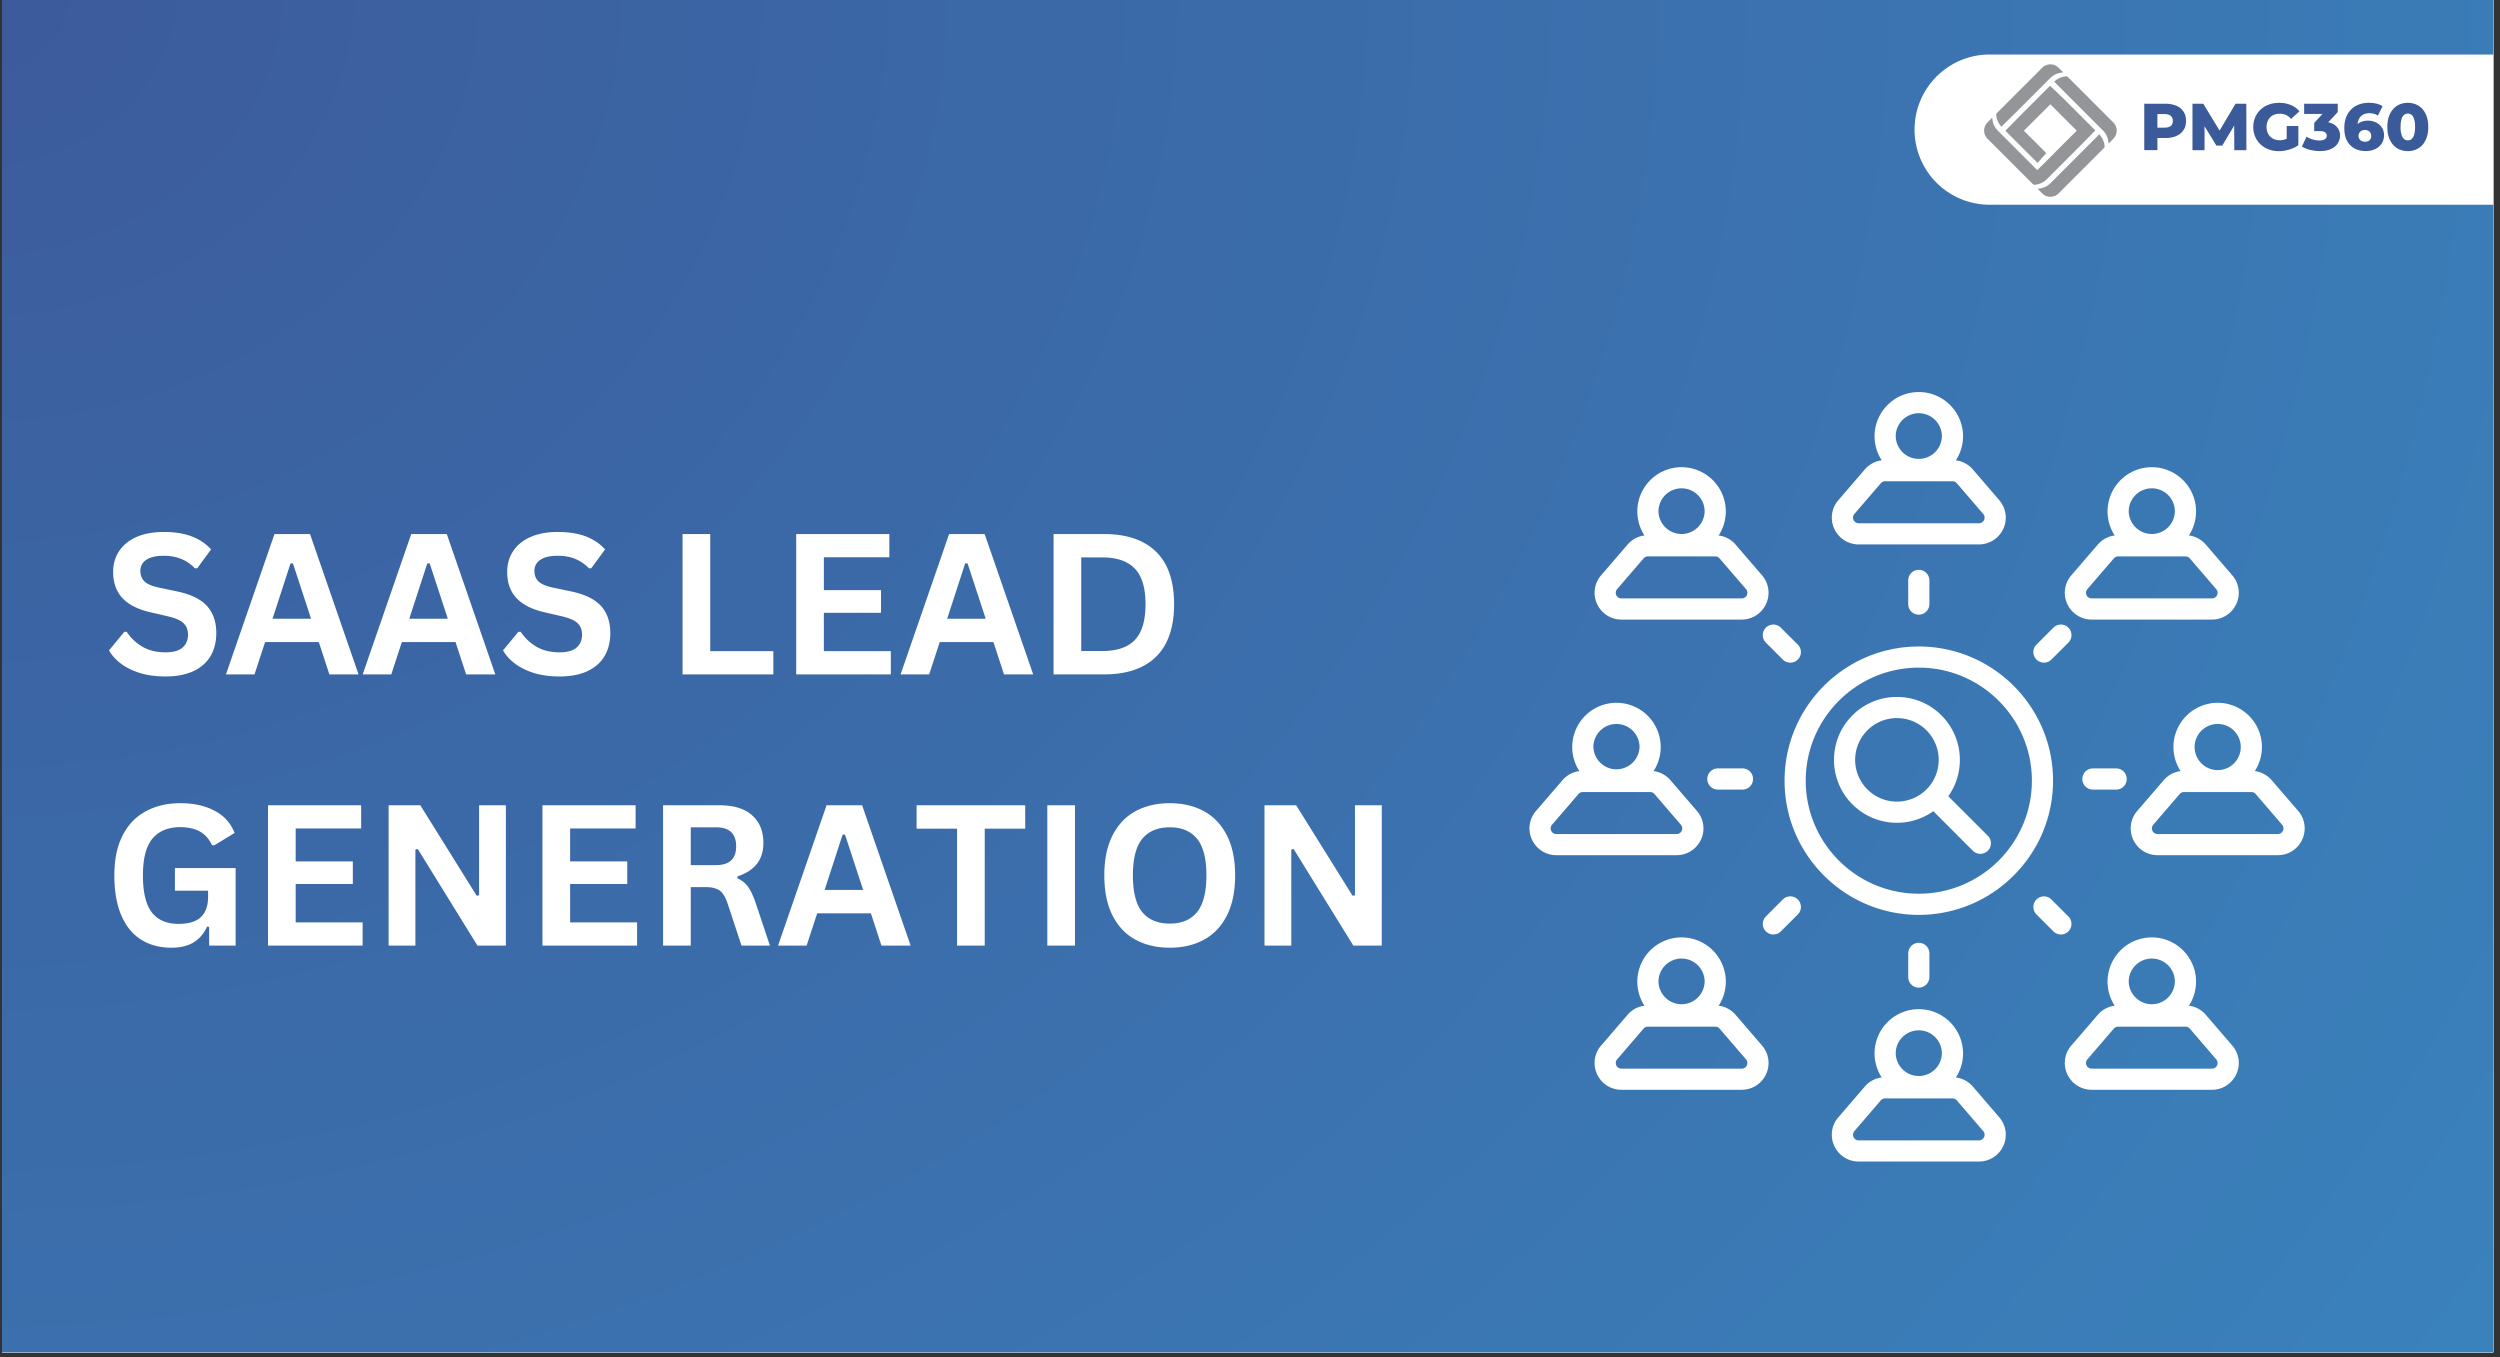 <svg xmlns="http://www.w3.org/2000/svg" width="350" viewBox="0 0 262.5 142.5" height="190" version="1.0"><rect x="0" y="0" width="262.5" height="142.5" fill="#333333" stroke="none"/><defs><clipPath id="a"><path d="M.21 0h261.583v142H.211Zm0 0"/></clipPath><clipPath id="c"><path d="M201.027 5.723h60.766V21.5h-60.766Zm0 0"/></clipPath><clipPath id="d"><path d="M208.914 5.723h82.348a7.888 7.888 0 0 1 7.886 7.89 7.887 7.887 0 0 1-7.886 7.887h-82.348a7.887 7.887 0 0 1-7.887-7.887c0-4.36 3.532-7.89 7.887-7.89"/></clipPath><clipPath id="e"><path d="M208.063 9H221v11h-12.938Zm0 0"/></clipPath><clipPath id="f"><path d="M196 41.129h11V51h-11Zm0 0"/></clipPath><clipPath id="g"><path d="M223.703 80.926h18.285v8.918h-18.285Zm0 0"/></clipPath><clipPath id="h"><path d="M160.367 80H179v10h-18.633Zm0 0"/></clipPath><clipPath id="i"><path d="M192.324 113.11h18.313v8.85h-18.313Zm0 0"/></clipPath><radialGradient gradientTransform="matrix(1.085 0 0 .915 -3.191 -.735)" gradientUnits="userSpaceOnUse" r="293.436" cx="0" id="b" cy="0" fx="0" fy="0"><stop stop-color="#3C5A9B" offset="0"/><stop stop-color="#3C5B9C" offset=".016"/><stop stop-color="#3C5B9C" offset=".027"/><stop stop-color="#3C5C9D" offset=".039"/><stop stop-color="#3C5C9D" offset=".051"/><stop stop-color="#3C5D9D" offset=".063"/><stop stop-color="#3C5D9E" offset=".074"/><stop stop-color="#3C5E9E" offset=".086"/><stop stop-color="#3C5E9E" offset=".098"/><stop stop-color="#3C5F9F" offset=".109"/><stop stop-color="#3C5F9F" offset=".121"/><stop stop-color="#3C60A0" offset=".133"/><stop stop-color="#3C61A1" offset=".156"/><stop stop-color="#3C62A1" offset=".18"/><stop stop-color="#3B63A2" offset=".203"/><stop stop-color="#3B64A3" offset=".227"/><stop stop-color="#3B64A4" offset=".25"/><stop stop-color="#3B65A4" offset=".273"/><stop stop-color="#3B66A5" offset=".293"/><stop stop-color="#3B67A6" offset=".313"/><stop stop-color="#3B68A6" offset=".332"/><stop stop-color="#3B68A7" offset=".352"/><stop stop-color="#3B69A8" offset=".371"/><stop stop-color="#3B6AA8" offset=".391"/><stop stop-color="#3B6BA9" offset=".406"/><stop stop-color="#3B6BA9" offset=".422"/><stop stop-color="#3B6CAA" offset=".438"/><stop stop-color="#3B6CAA" offset=".453"/><stop stop-color="#3B6DAB" offset=".469"/><stop stop-color="#3B6EAB" offset=".484"/><stop stop-color="#3B6EAC" offset=".5"/><stop stop-color="#3B6FAC" offset=".516"/><stop stop-color="#3B6FAD" offset=".527"/><stop stop-color="#3B70AD" offset=".539"/><stop stop-color="#3B70AD" offset=".551"/><stop stop-color="#3B71AE" offset=".563"/><stop stop-color="#3B71AE" offset=".574"/><stop stop-color="#3B72AF" offset=".598"/><stop stop-color="#3B73B0" offset=".621"/><stop stop-color="#3B74B1" offset=".645"/><stop stop-color="#3B75B1" offset=".664"/><stop stop-color="#3B76B2" offset=".684"/><stop stop-color="#3A76B2" offset=".703"/><stop stop-color="#3A77B3" offset=".719"/><stop stop-color="#3A78B3" offset=".734"/><stop stop-color="#3A78B4" offset=".75"/><stop stop-color="#3A79B4" offset=".766"/><stop stop-color="#3A79B5" offset=".777"/><stop stop-color="#3A7AB5" offset=".789"/><stop stop-color="#3A7BB6" offset=".813"/><stop stop-color="#3A7CB7" offset=".836"/><stop stop-color="#3A7DB7" offset=".855"/><stop stop-color="#3A7DB8" offset=".871"/><stop stop-color="#3A7EB8" offset=".887"/><stop stop-color="#3A7EB9" offset=".898"/><stop stop-color="#3A7FBA" offset=".922"/><stop stop-color="#3A80BA" offset=".941"/><stop stop-color="#3A81BB" offset=".953"/><stop stop-color="#3A82BC" offset=".977"/><stop stop-color="#3A82BC" offset="1"/></radialGradient></defs><g clip-path="url(#a)"><path fill="#fff" d="M.21 0h262.08v149.012H.21Zm0 0"/><path fill="#fff" d="M.21 0h262.08v142.273H.21Zm0 0"/><path fill="#fff" d="M.21 0h262.08v142.273H.21Zm0 0"/><path fill="url(#b)" d="M.21 0v142h261.583V0Zm0 0"/></g><g clip-path="url(#c)"><g clip-path="url(#d)"><path fill="#fff" d="M201.027 5.723h98.121V21.5h-98.12Zm0 0"/></g></g><g clip-path="url(#e)"><path fill="#949599" d="M216.734 10.418c-.156-.16-.324-.309-.48-.461l-1-.95-3.074 3.075-.118.117-.312.32c-.07.075-.14.145-.21.215l-.977.993c1.054 1.05 2.101 2.101 3.156 3.152.074.074.152.148.226.226l.914-1.027-2.351-2.351c.93-.93 1.86-1.86 2.781-2.778.91.914 1.844 1.844 2.77 2.774-.801.797-1.618 1.613-2.434 2.43l-1.305 1.308c-.148.144-.273.273-.402.402l-.035-.031a4120.764 4120.764 0 0 1-4.13-4.133 1.957 1.957 0 0 1-.53-1.035c-.016-.09-.028-.187-.043-.312-.172.175-.32.332-.477.484-.496.5-.496 1.25.004 1.75l1.8 1.8 1.473 1.477c.5.496.993.992 1.497 1.489.039.039.12.058.18.05.5-.047.929-.25 1.284-.605a2715.403 2715.403 0 0 0 3.672-3.676l1.399-1.426c-1.09-1.093-2.184-2.187-3.278-3.277Zm0 0"/></g><path fill="#949599" d="M215.668 6.813c-.004 0-.004 0 0 0a.961.961 0 0 0-.152-.036c-.25-.043-.407-.004-.407-.004a1.156 1.156 0 0 0-.68.34c-.874.88-1.745 1.758-2.632 2.625-.04.04-.074.075-.106.114l-.882.882c-.383.383-.77.766-1.153 1.157-.043.046-.058.14-.054.207.046.468.234.867.546 1.207l1.547-1.528 3.578-3.578c.32-.316.711-.5 1.153-.57.066-.012.133-.016.222-.024-.324-.289-.566-.656-.98-.793ZM221.879 12.84c-.64-.645-1.281-1.285-1.926-1.926l-.984-.988c-.028-.04-.07-.07-.106-.102l-.254-.258c-.492-.488-.984-.98-1.472-1.472-.067-.067-.125-.09-.215-.078a2.088 2.088 0 0 0-1.23.562l1.386 1.387c1.242 1.242 2.488 2.484 3.727 3.73.324.32.504.715.574 1.164.012.063.016.125.027.223.176-.184.328-.34.48-.5.493-.508.493-1.246-.007-1.742ZM220.984 15.348a2.044 2.044 0 0 0-.566-1.246l-.988 1a1367.968 1367.968 0 0 1-4.148 4.148c-.317.316-.712.484-1.15.55a2.206 2.206 0 0 1-.179.016c.36.383.563.614.809.735 0 0 .015.008.039.015.031.016.062.024.094.036.117.035.3.078.52.058.089-.008.19-.031.292-.066h.004c.176-.063.32-.164.453-.297.8-.805 1.606-1.606 2.41-2.41.184-.184.371-.367.54-.535-.005 0 0 .003 0 0l.507-.512c.441-.438.879-.875 1.316-1.317a.245.245 0 0 0 .047-.175Zm0 0"/><path fill="#3b5a9a" d="M228.527 11.11a2.895 2.895 0 0 0-1.156-.215h-2.223v4.87h1.38v-1.273h.843c.445 0 .832-.07 1.156-.219.325-.144.575-.351.746-.62.176-.266.262-.587.262-.966 0-.363-.086-.683-.262-.957a1.658 1.658 0 0 0-.746-.62Zm-.593 2.109c-.145.12-.36.183-.645.183h-.762V11.98h.762c.285 0 .5.067.645.192.144.129.214.3.214.52 0 .226-.07.402-.214.527ZM234.73 10.895l-1.675 2.816-1.711-2.816h-1.133v4.875h1.266v-2.516l1.246 2.035h.613l1.254-2.105.012 2.586h1.27l-.009-4.875ZM238.371 12.32c.117-.125.266-.218.438-.28a1.56 1.56 0 0 1 .57-.099c.234 0 .45.043.644.13.192.09.372.226.54.413l.878-.796a2.351 2.351 0 0 0-.898-.66 3.149 3.149 0 0 0-1.227-.231c-.398 0-.761.062-1.093.187a2.622 2.622 0 0 0-.86.52c-.242.226-.43.496-.566.805a2.587 2.587 0 0 0-.203 1.023c0 .375.066.715.203 1.027.133.309.324.579.562.801.243.227.528.402.852.524.324.125.68.187 1.07.187.352 0 .711-.055 1.074-.164.364-.105.688-.258.973-.457v-2.02h-1.226v1.336c-.047.024-.09.043-.137.059a1.853 1.853 0 0 1-.602.102c-.203 0-.39-.036-.558-.102a1.233 1.233 0 0 1-.715-.727 1.554 1.554 0 0 1-.102-.566c0-.207.035-.398.102-.566a1.24 1.24 0 0 1 .281-.446ZM245.234 13.195a1.666 1.666 0 0 0-.773-.351l1.004-1.078v-.871h-3.531v1.07h1.925l-.867.941v.864h.578c.262 0 .453.039.567.125.117.085.175.199.175.347a.415.415 0 0 1-.207.375c-.14.09-.328.133-.562.133-.23 0-.461-.035-.703-.105a2.511 2.511 0 0 1-.649-.293l-.492 1.03c.238.157.528.278.867.356.34.082.68.125 1.02.125.488 0 .894-.082 1.203-.234.313-.156.543-.36.691-.606.153-.25.227-.511.227-.785 0-.422-.156-.77-.473-1.043ZM249.484 12.86a1.82 1.82 0 0 0-.84-.192c-.23 0-.437.031-.617.09a1.33 1.33 0 0 0-.468.258l-.008.007c.031-.34.137-.605.324-.793.223-.23.523-.343.902-.343.157 0 .313.02.465.054.153.036.293.098.434.2l.492-.993a2.094 2.094 0 0 0-.64-.265 3.43 3.43 0 0 0-.786-.09c-.512 0-.96.105-1.351.312-.387.211-.692.512-.91.91-.22.395-.329.876-.329 1.438 0 .527.094.969.282 1.324.191.356.453.625.789.809.34.184.738.277 1.191.277.356 0 .676-.07.969-.203a1.66 1.66 0 0 0 .687-.578c.168-.25.254-.547.254-.887 0-.308-.078-.582-.23-.808a1.538 1.538 0 0 0-.61-.528Zm-.586 1.742a.527.527 0 0 1-.23.21.795.795 0 0 1-.344.07.799.799 0 0 1-.36-.077.592.592 0 0 1-.32-.535c0-.125.028-.23.086-.325a.623.623 0 0 1 .235-.215.778.778 0 0 1 .351-.082c.204 0 .36.059.48.168.122.114.18.262.18.454a.615.615 0 0 1-.078.332ZM254.691 11.96a1.977 1.977 0 0 0-.761-.866 2.074 2.074 0 0 0-1.106-.297c-.418 0-.789.098-1.113.297-.32.195-.574.484-.762.867-.187.379-.277.836-.277 1.371s.09.992.277 1.371c.184.383.442.672.762.867.324.196.691.297 1.113.297.41 0 .781-.097 1.106-.297.324-.195.578-.484.761-.867.184-.379.278-.836.278-1.371s-.094-.992-.278-1.371Zm-1.207 2.188a.935.935 0 0 1-.265.45.603.603 0 0 1-.395.14.61.61 0 0 1-.394-.14c-.114-.094-.203-.243-.27-.45a2.74 2.74 0 0 1-.101-.816c0-.344.035-.617.101-.82.067-.207.156-.352.27-.45a.629.629 0 0 1 .394-.136.62.62 0 0 1 .395.136c.113.094.203.243.265.45.067.203.098.476.098.82 0 .336-.031.61-.098.816Zm0 0"/><path fill="#fff" d="M197.938 50.531a.59.59 0 0 0-.45.207l-2.777 3.227a.588.588 0 0 0-.05.703c.109.172.292.273.5.273h12.628a.59.59 0 0 0 .45-.976l-2.778-3.227a.59.59 0 0 0-.45-.207Zm9.851 6.633H195.16a2.801 2.801 0 0 1-2.375-1.305 2.785 2.785 0 0 1 .242-3.34l2.778-3.23a2.812 2.812 0 0 1 2.132-.977h7.075c.82 0 1.597.356 2.133.977l2.777 3.23c.816.946.91 2.29.242 3.34a2.801 2.801 0 0 1-2.375 1.305"/><g clip-path="url(#f)"><path fill="#fff" d="M201.473 43.387a2.424 2.424 0 0 0-2.422 2.422 2.424 2.424 0 0 0 4.847 0 2.427 2.427 0 0 0-2.425-2.422Zm0 7.062a4.65 4.65 0 0 1-4.645-4.64 4.65 4.65 0 0 1 4.645-4.645 4.651 4.651 0 0 1 4.648 4.645 4.65 4.65 0 0 1-4.648 4.64"/></g><g clip-path="url(#g)"><path fill="#fff" d="M229.32 83.164a.599.599 0 0 0-.449.203l-2.777 3.23a.59.59 0 0 0 .45.977h12.632a.583.583 0 0 0 .496-.273.587.587 0 0 0-.05-.703l-2.778-3.23a.599.599 0 0 0-.45-.204Zm9.856 6.629h-12.633a2.798 2.798 0 0 1-2.375-1.3 2.796 2.796 0 0 1 .242-3.345l2.778-3.226a2.802 2.802 0 0 1 2.132-.98h7.075c.82 0 1.597.355 2.132.98l2.782 3.226c.812.946.91 2.29.238 3.344a2.796 2.796 0 0 1-2.371 1.301"/></g><path fill="#fff" d="M232.86 76.016a2.427 2.427 0 0 0-2.426 2.421 2.424 2.424 0 0 0 4.848 0 2.424 2.424 0 0 0-2.423-2.421Zm0 7.066a4.651 4.651 0 0 1-4.65-4.644 4.654 4.654 0 0 1 4.65-4.645 4.653 4.653 0 0 1 4.644 4.644 4.65 4.65 0 0 1-4.645 4.645"/><g clip-path="url(#h)"><path fill="#fff" d="M166.191 83.164a.599.599 0 0 0-.449.203l-2.777 3.23a.59.59 0 0 0 .45.977h12.628a.59.59 0 0 0 .45-.976l-2.778-3.23a.599.599 0 0 0-.45-.204Zm9.852 6.629h-12.629a2.798 2.798 0 0 1-2.375-1.3 2.79 2.79 0 0 1 .242-3.345l2.778-3.226a2.802 2.802 0 0 1 2.132-.98h7.075c.82 0 1.597.355 2.132.98l2.778 3.226a2.79 2.79 0 0 1 .242 3.344 2.798 2.798 0 0 1-2.375 1.301"/></g><path fill="#fff" d="M169.73 76.016a2.425 2.425 0 0 0-2.425 2.421 2.425 2.425 0 0 0 4.847 0 2.424 2.424 0 0 0-2.422-2.421Zm0 7.066a4.651 4.651 0 0 1-4.648-4.644 4.654 4.654 0 0 1 4.648-4.645 4.653 4.653 0 0 1 4.645 4.644 4.65 4.65 0 0 1-4.645 4.645M173.027 58.422a.59.59 0 0 0-.449.207l-2.777 3.226a.59.59 0 0 0 .45.977h12.628a.59.59 0 0 0 .45-.977l-2.778-3.226a.59.59 0 0 0-.45-.207Zm9.852 6.633H170.25a2.801 2.801 0 0 1-2.375-1.305 2.79 2.79 0 0 1 .242-3.344l2.778-3.226a2.816 2.816 0 0 1 2.132-.98h7.075c.82 0 1.597.359 2.132.98l2.778 3.226c.816.946.91 2.29.242 3.344a2.801 2.801 0 0 1-2.375 1.305"/><path fill="#fff" d="M176.563 51.273a2.424 2.424 0 0 0-2.422 2.422 2.424 2.424 0 0 0 4.847 0 2.427 2.427 0 0 0-2.425-2.422Zm0 7.067a4.65 4.65 0 0 1-4.645-4.645 4.65 4.65 0 0 1 4.644-4.64 4.65 4.65 0 0 1 4.649 4.64 4.651 4.651 0 0 1-4.649 4.645M222.402 58.422a.59.59 0 0 0-.449.207l-2.777 3.226a.59.59 0 0 0 .45.977h12.628a.59.59 0 0 0 .45-.977l-2.778-3.226a.59.59 0 0 0-.45-.207Zm9.852 6.633h-12.629a2.801 2.801 0 0 1-2.375-1.305 2.79 2.79 0 0 1 .242-3.344l2.778-3.226a2.816 2.816 0 0 1 2.132-.98h7.075c.82 0 1.597.359 2.132.98l2.778 3.226a2.79 2.79 0 0 1 .242 3.344 2.801 2.801 0 0 1-2.375 1.305"/><path fill="#fff" d="M225.938 51.273a2.424 2.424 0 0 0-2.422 2.422 2.424 2.424 0 0 0 4.847 0 2.425 2.425 0 0 0-2.425-2.422Zm0 7.067a4.65 4.65 0 0 1-4.645-4.645 4.65 4.65 0 0 1 4.644-4.64 4.65 4.65 0 0 1 4.649 4.64 4.651 4.651 0 0 1-4.649 4.645M173.027 107.797a.599.599 0 0 0-.449.203l-2.777 3.23a.59.59 0 0 0 .45.977h12.628a.59.59 0 0 0 .45-.977L180.55 108a.599.599 0 0 0-.45-.203Zm9.852 6.629H170.25a2.798 2.798 0 0 1-2.375-1.301 2.79 2.79 0 0 1 .242-3.344l2.778-3.226a2.802 2.802 0 0 1 2.132-.98h7.075c.82 0 1.597.355 2.132.98l2.778 3.226c.816.946.91 2.29.242 3.344a2.798 2.798 0 0 1-2.375 1.3"/><path fill="#fff" d="M176.563 100.648a2.424 2.424 0 0 0-2.422 2.422 2.424 2.424 0 0 0 4.847 0 2.427 2.427 0 0 0-2.425-2.422Zm0 7.067a4.65 4.65 0 0 1-4.645-4.645 4.653 4.653 0 0 1 4.644-4.644 4.654 4.654 0 0 1 4.649 4.644 4.651 4.651 0 0 1-4.649 4.645M222.402 107.797a.599.599 0 0 0-.449.203l-2.777 3.23a.59.59 0 0 0 .45.977h12.628a.59.59 0 0 0 .45-.977l-2.778-3.23a.599.599 0 0 0-.45-.203Zm9.852 6.629h-12.629a2.798 2.798 0 0 1-2.375-1.301 2.79 2.79 0 0 1 .242-3.344l2.778-3.226a2.802 2.802 0 0 1 2.132-.98h7.075c.82 0 1.597.355 2.132.98l2.778 3.226a2.79 2.79 0 0 1 .242 3.344 2.798 2.798 0 0 1-2.375 1.3"/><path fill="#fff" d="M225.938 100.648a2.424 2.424 0 0 0-2.422 2.422 2.424 2.424 0 0 0 4.847 0 2.425 2.425 0 0 0-2.425-2.422Zm0 7.067a4.65 4.65 0 0 1-4.645-4.645 4.653 4.653 0 0 1 4.644-4.644 4.654 4.654 0 0 1 4.649 4.644 4.651 4.651 0 0 1-4.649 4.645"/><g clip-path="url(#i)"><path fill="#fff" d="M197.938 115.332a.599.599 0 0 0-.45.203l-2.777 3.23a.587.587 0 0 0-.05.704c.109.168.292.273.5.273h12.628c.203 0 .39-.105.5-.273a.587.587 0 0 0-.05-.703l-2.778-3.23a.599.599 0 0 0-.45-.204Zm9.851 6.629H195.16a2.798 2.798 0 0 1-2.375-1.3 2.79 2.79 0 0 1 .242-3.345l2.778-3.23a2.812 2.812 0 0 1 2.132-.977h7.075c.82 0 1.597.356 2.133.977l2.777 3.23c.816.946.91 2.29.242 3.344a2.798 2.798 0 0 1-2.375 1.3"/></g><path fill="#fff" d="M201.473 108.184a2.424 2.424 0 0 0-2.422 2.421 2.424 2.424 0 0 0 4.847 0 2.427 2.427 0 0 0-2.425-2.421Zm0 7.066a4.65 4.65 0 0 1-4.645-4.645 4.653 4.653 0 0 1 4.645-4.644 4.654 4.654 0 0 1 4.648 4.644 4.651 4.651 0 0 1-4.648 4.645M201.473 64.54c-.614 0-1.11-.497-1.11-1.11v-2.52a1.112 1.112 0 0 1 2.223 0v2.52c0 .613-.5 1.11-1.113 1.11M201.473 103.703c-.614 0-1.11-.5-1.11-1.113v-2.516a1.112 1.112 0 0 1 2.223 0v2.516c0 .613-.5 1.113-1.113 1.113M222.23 82.906h-2.52a1.112 1.112 0 0 1 0-2.222h2.52a1.112 1.112 0 0 1 0 2.223M182.926 82.906h-2.516a1.112 1.112 0 1 1 0-2.223h2.516a1.112 1.112 0 1 1 0 2.223M187.984 69.578c-.285 0-.57-.105-.789-.324l-1.777-1.781a1.11 1.11 0 0 1 1.57-1.57l1.782 1.78a1.11 1.11 0 0 1-.786 1.895M214.613 69.578a1.11 1.11 0 0 1-.785-1.895l1.781-1.78a1.11 1.11 0 0 1 1.57 1.57l-1.78 1.78a1.1 1.1 0 0 1-.786.325M216.395 98.121c-.286 0-.57-.11-.786-.324l-1.78-1.781a1.11 1.11 0 0 1 1.57-1.57l1.78 1.78a1.11 1.11 0 0 1-.784 1.895M186.203 98.121a1.11 1.11 0 0 1-.785-1.894l1.777-1.782a1.115 1.115 0 0 1 1.575 0 1.11 1.11 0 0 1 0 1.57l-1.782 1.782a1.123 1.123 0 0 1-.785.324M203.066 83.672Zm-3.89-8.27a4.355 4.355 0 0 0-3.102 1.282 4.39 4.39 0 0 0 0 6.203 4.395 4.395 0 0 0 6.207 0 4.39 4.39 0 0 0 0-6.203 4.357 4.357 0 0 0-3.105-1.282Zm0 10.989a6.58 6.58 0 0 1-4.672-1.934c-2.578-2.574-2.578-6.766 0-9.344a6.565 6.565 0 0 1 4.672-1.933c1.77 0 3.43.687 4.676 1.933 2.578 2.578 2.578 6.77 0 9.344a6.589 6.589 0 0 1-4.676 1.934"/><path fill="#fff" d="M207.938 89.652c-.286 0-.57-.109-.79-.324l-4.77-4.773a1.103 1.103 0 0 1 0-1.57 1.11 1.11 0 0 1 1.571 0l4.774 4.773a1.11 1.11 0 0 1-.786 1.894"/><path fill="#fff" d="M201.473 70.102c-6.547 0-11.871 5.324-11.871 11.87 0 6.544 5.324 11.868 11.87 11.868 6.548 0 11.876-5.324 11.876-11.867 0-6.547-5.328-11.871-11.875-11.871Zm0 25.96c-7.77 0-14.094-6.32-14.094-14.09 0-7.769 6.324-14.09 14.094-14.09 7.773 0 14.097 6.321 14.097 14.09 0 7.77-6.324 14.09-14.097 14.09M17.382 71.029c-1.024 0-1.934-.125-2.735-.375-.793-.258-1.453-.594-1.984-1-.531-.414-.938-.868-1.219-1.36l1.61-1.953h.25a5.008 5.008 0 0 0 1.671 1.578c.688.387 1.489.578 2.407.578.78 0 1.367-.16 1.765-.484.395-.332.594-.785.594-1.36 0-.35-.07-.644-.203-.874-.125-.239-.336-.442-.625-.61-.293-.164-.695-.312-1.203-.437l-1.89-.438c-1.325-.3-2.313-.8-2.97-1.5-.648-.707-.968-1.617-.968-2.734 0-.832.207-1.563.625-2.188.414-.632 1.02-1.128 1.812-1.484.801-.352 1.758-.531 2.875-.531 1.133 0 2.102.152 2.906.453.813.305 1.5.762 2.063 1.375l-1.453 1.984h-.25a4.111 4.111 0 0 0-1.438-.984c-.53-.219-1.14-.328-1.828-.328-.805 0-1.414.14-1.828.422a1.335 1.335 0 0 0-.625 1.172c0 .46.145.828.438 1.109.289.273.796.484 1.515.64l1.938.407c1.425.304 2.46.812 3.11 1.531.644.719.968 1.664.968 2.828 0 .918-.2 1.719-.594 2.406-.398.68-.996 1.211-1.797 1.594-.793.375-1.773.563-2.937.563ZM37.647 70.81h-3.063l-1.109-3.39h-5.64l-1.11 3.39h-3l5.094-14.734h3.734Zm-7.14-11.656-1.891 5.812h4.047l-1.907-5.812ZM52.006 70.81h-3.063l-1.11-3.39h-5.64l-1.11 3.39h-3l5.095-14.734h3.734Zm-7.14-11.656-1.892 5.812h4.047l-1.906-5.812ZM58.755 71.029c-1.023 0-1.933-.125-2.734-.375-.793-.258-1.453-.594-1.985-1-.53-.414-.937-.868-1.218-1.36l1.609-1.953h.25a5.008 5.008 0 0 0 1.672 1.578c.687.387 1.488.578 2.406.578.781 0 1.367-.16 1.766-.484.394-.332.594-.785.594-1.36 0-.35-.07-.644-.204-.874-.125-.239-.336-.442-.625-.61-.293-.164-.695-.312-1.203-.437l-1.89-.438c-1.325-.3-2.313-.8-2.97-1.5-.648-.707-.968-1.617-.968-2.734 0-.832.207-1.563.625-2.188.414-.632 1.02-1.128 1.813-1.484.8-.352 1.757-.531 2.875-.531 1.132 0 2.101.152 2.906.453.812.305 1.5.762 2.062 1.375l-1.453 1.984h-.25a4.111 4.111 0 0 0-1.437-.984c-.531-.219-1.14-.328-1.828-.328-.805 0-1.414.14-1.828.422a1.335 1.335 0 0 0-.625 1.172c0 .46.144.828.437 1.109.29.273.797.484 1.516.64l1.937.407c1.426.304 2.461.812 3.11 1.531.644.719.968 1.664.968 2.828 0 .918-.199 1.719-.593 2.406-.399.68-.997 1.211-1.797 1.594-.793.375-1.774.563-2.938.563ZM74.575 56.076v12.296H81.2v2.438h-9.531V56.076ZM86.505 64.341v4.031h7.031v2.438H83.6V56.076h9.781v2.437h-6.875v3.453h6v2.375ZM108.484 70.81h-3.063l-1.11-3.39h-5.64l-1.11 3.39h-3l5.095-14.734h3.734Zm-7.14-11.656-1.892 5.812h4.047l-1.906-5.812ZM115.92 56.076c2.383 0 4.208.62 5.47 1.859 1.257 1.23 1.89 3.062 1.89 5.5 0 2.437-.633 4.277-1.89 5.516-1.262 1.242-3.087 1.859-5.47 1.859h-5.296V56.076Zm-.171 12.28c1.52 0 2.656-.382 3.406-1.155.75-.782 1.125-2.036 1.125-3.766 0-1.719-.375-2.961-1.125-3.734-.75-.782-1.887-1.172-3.406-1.172h-2.219v9.828ZM18.007 99.508c-1.23 0-2.293-.281-3.188-.844-.898-.562-1.59-1.41-2.078-2.547-.492-1.132-.734-2.535-.734-4.203 0-1.676.289-3.078.875-4.203.582-1.133 1.394-1.976 2.437-2.531 1.04-.563 2.242-.844 3.61-.844 1.414 0 2.617.266 3.609.797 1 .523 1.695 1.297 2.094 2.328l-2.125 1.297-.25-.016c-.305-.656-.73-1.132-1.282-1.437-.543-.3-1.226-.453-2.046-.453-1.274 0-2.247.402-2.922 1.203-.668.805-1 2.09-1 3.86 0 1.78.312 3.077.937 3.89.633.805 1.567 1.203 2.797 1.203 1.063 0 1.844-.234 2.344-.703.508-.477.765-1.192.765-2.14v-.641h-3.484v-2.375h6.375v8.14H21.96V97.32l-.219-.03a3.614 3.614 0 0 1-1.375 1.64c-.617.383-1.402.578-2.36.578ZM31.045 92.82v4.032h7.031v2.437H28.14V84.555h9.781v2.437h-6.875v3.453h6v2.375ZM43.617 99.29h-2.812V84.554h3.328l5.922 9.5.25-.047v-9.453h2.812v14.734h-2.984l-6.266-10.14-.25.046ZM59.863 92.82v4.032h7.032v2.437h-9.938V84.555h9.781v2.437h-6.875v3.453h6v2.375ZM69.623 99.29V84.554h5.906c1.532 0 2.68.355 3.453 1.062.782.7 1.172 1.664 1.172 2.891 0 .898-.23 1.633-.687 2.203-.45.574-1.125 1.012-2.031 1.313v.203c.468.21.843.511 1.125.906.28.398.55.984.812 1.766l1.469 4.39h-2.985l-1.453-4.406c-.148-.438-.312-.781-.5-1.031a1.462 1.462 0 0 0-.703-.532c-.281-.113-.652-.171-1.11-.171H72.53v6.14Zm5.563-8.454c1.406 0 2.109-.656 2.109-1.969 0-1.332-.703-2-2.11-2H72.53v3.97ZM95.616 99.29h-3.062l-1.11-3.391h-5.64l-1.11 3.39h-3l5.094-14.734h3.734Zm-7.14-11.657-1.891 5.812h4.047l-1.906-5.812ZM107.647 84.555v2.453h-4.25v12.281h-2.906V87.008h-4.25v-2.453ZM112.875 99.29h-2.906V84.554h2.906ZM122.83 99.508c-1.356 0-2.548-.273-3.579-.828-1.031-.55-1.84-1.395-2.422-2.531-.586-1.133-.875-2.547-.875-4.235 0-1.676.29-3.082.875-4.219.582-1.132 1.39-1.976 2.422-2.53 1.031-.552 2.223-.829 3.578-.829 1.352 0 2.54.277 3.563.828 1.031.555 1.836 1.399 2.422 2.531.582 1.137.875 2.543.875 4.22 0 1.687-.293 3.1-.875 4.234-.586 1.136-1.39 1.98-2.422 2.53-1.024.556-2.211.829-3.563.829Zm0-2.531c1.25 0 2.202-.399 2.859-1.203.656-.813.984-2.098.984-3.86 0-1.758-.328-3.039-.984-3.844-.657-.8-1.61-1.203-2.86-1.203-1.261 0-2.226.403-2.89 1.203-.657.805-.985 2.086-.985 3.844 0 1.762.328 3.047.985 3.86.664.804 1.629 1.203 2.89 1.203ZM135.584 99.29h-2.812V84.554h3.328l5.922 9.5.25-.047v-9.453h2.812v14.734H142.1l-6.266-10.14-.25.046Zm0 0"/></svg>